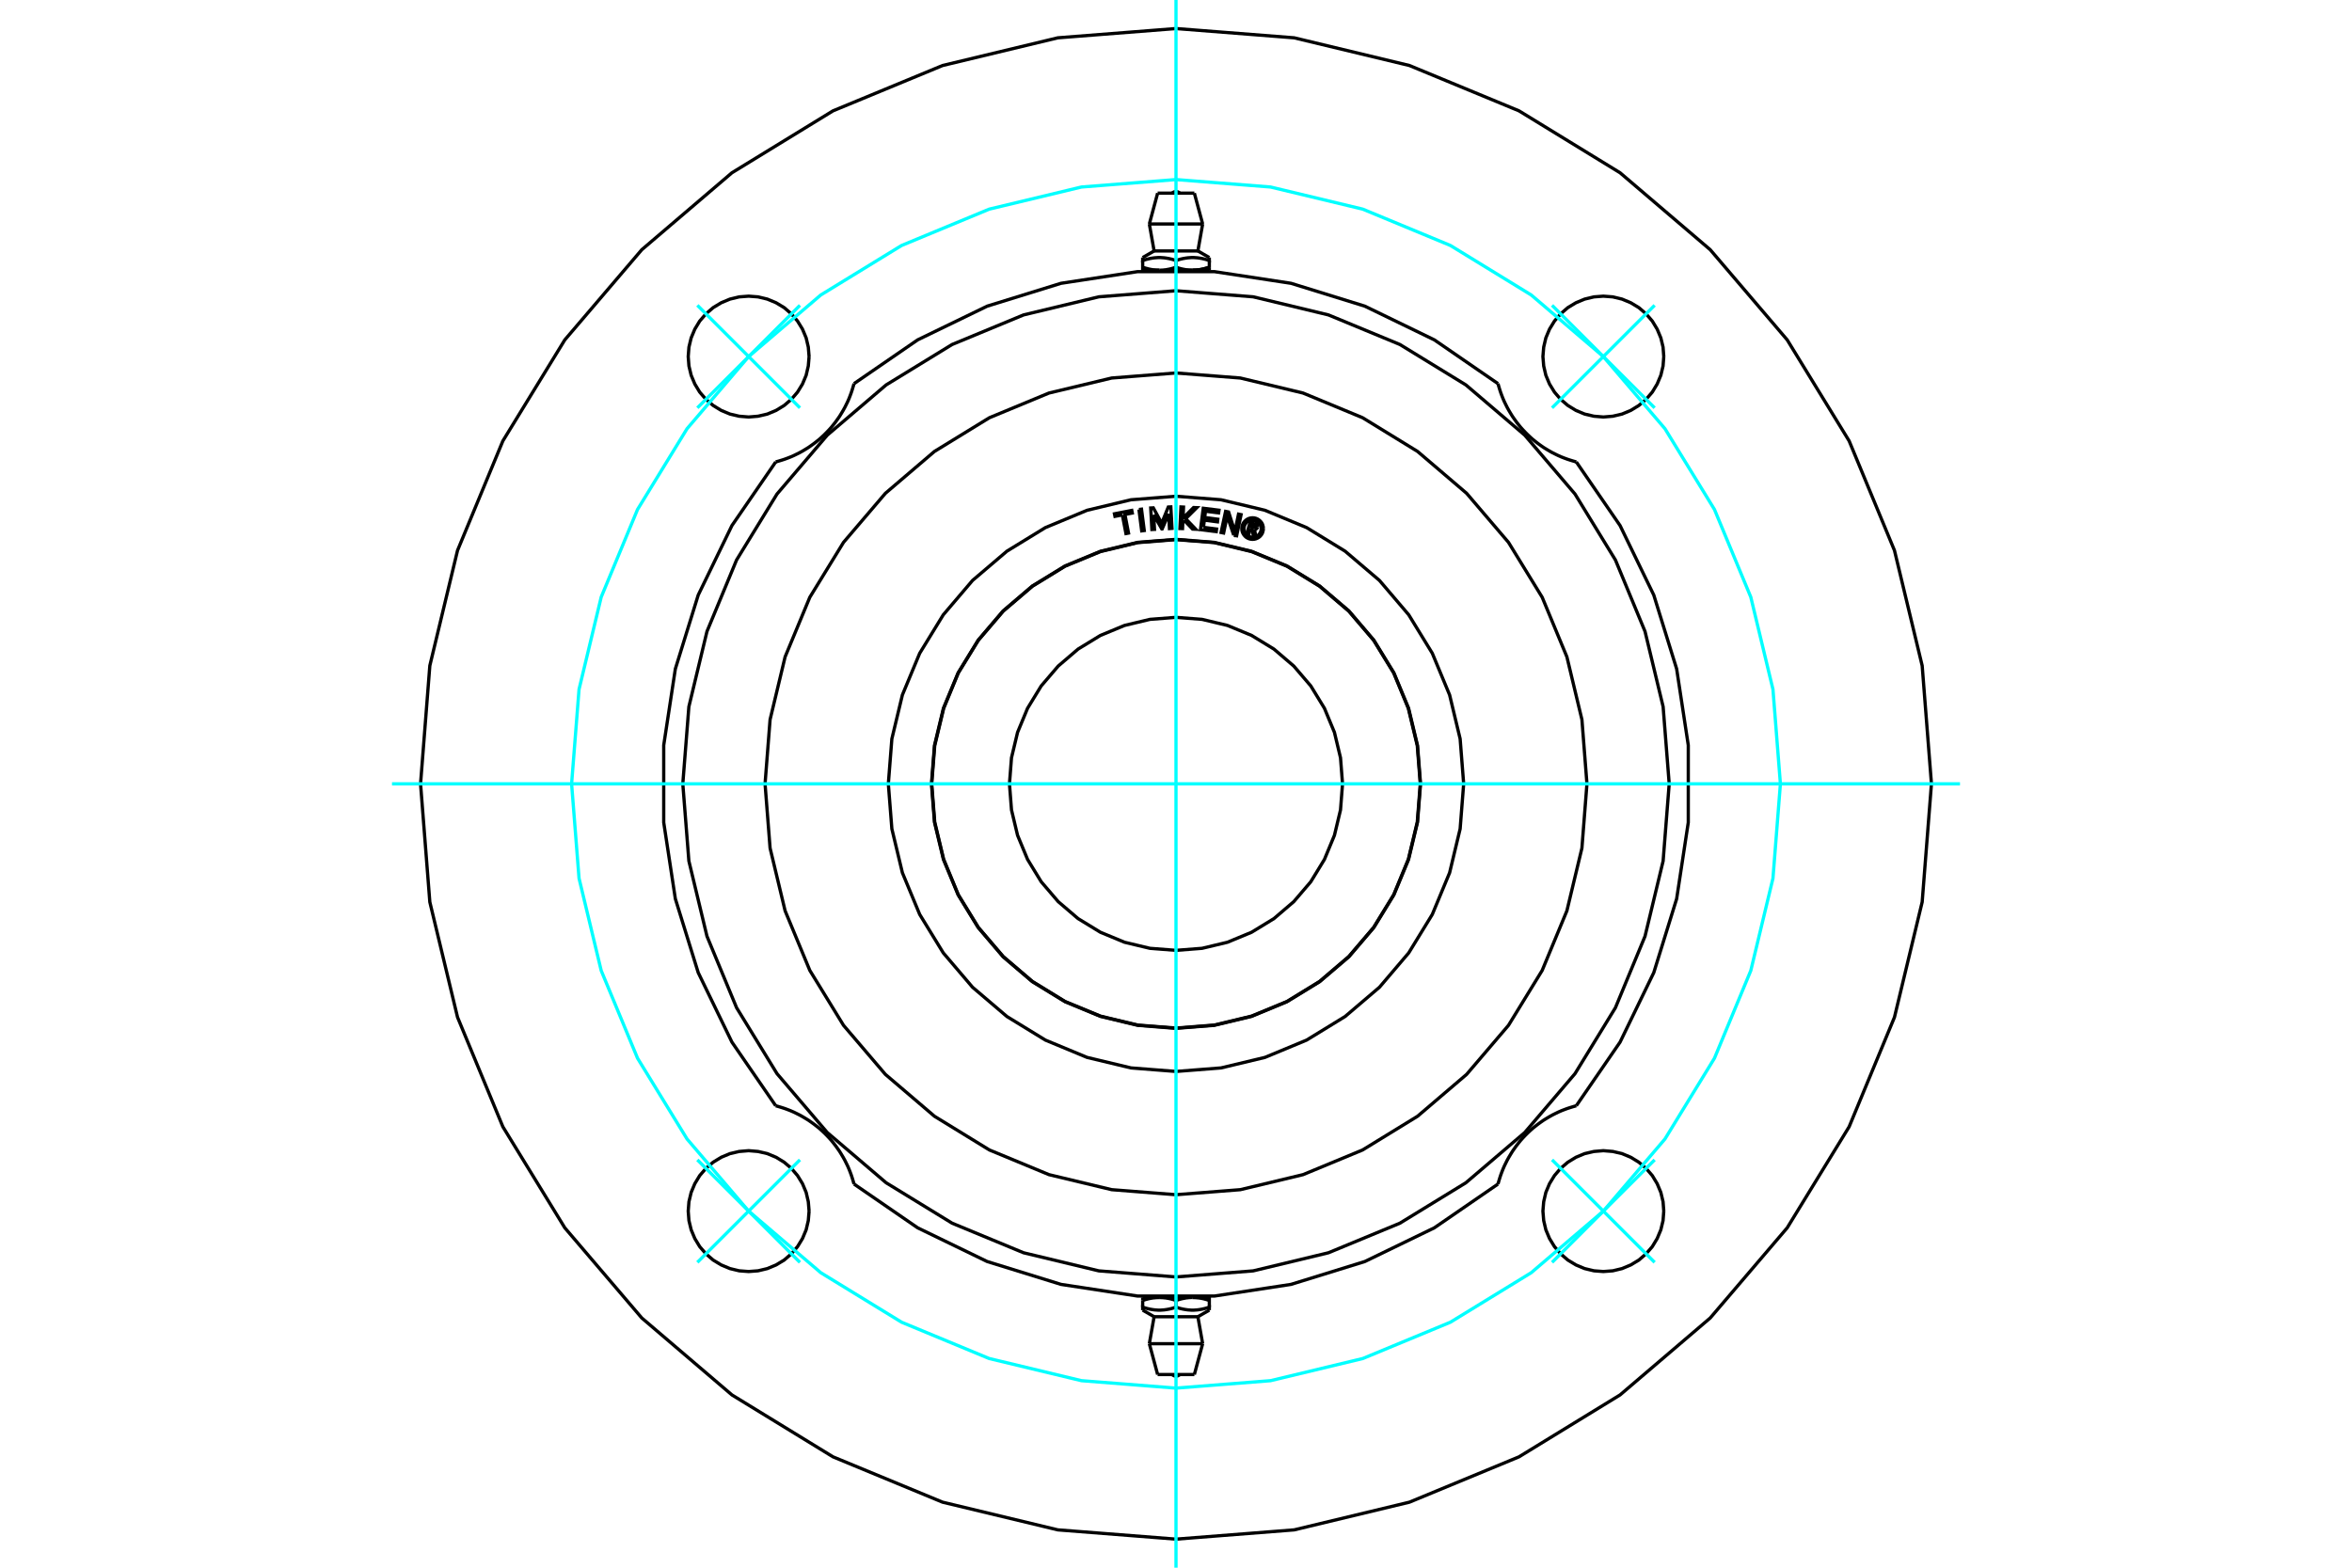 <?xml version="1.0" standalone="no"?>
<!DOCTYPE svg PUBLIC "-//W3C//DTD SVG 1.1//EN"
	"http://www.w3.org/Graphics/SVG/1.1/DTD/svg11.dtd">
<svg xmlns="http://www.w3.org/2000/svg" height="100%" width="100%" viewBox="0 0 36000 24000">
	<rect x="-1800" y="-1200" width="39600" height="26400" style="fill:#FFF"/>
	<g style="fill:none; fill-rule:evenodd" transform="matrix(1 0 0 1 0 0)">
		<g style="fill:none; stroke:#000; stroke-width:50; shape-rendering:geometricPrecision">
			<line x1="18255" y1="4137" x2="18510" y2="4137"/>
			<line x1="18000" y1="4137" x2="18255" y2="4137"/>
			<line x1="17665" y1="3842" x2="18335" y2="3842"/>
			<polyline points="17490,3943 17490,3988 17507,3983 17523,3978 17539,3973 17554,3969 17570,3965 17585,3962 17599,3958 17614,3956 17628,3953 17642,3951 17656,3949 17670,3947 17684,3946 17698,3945 17711,3944 17725,3943 17738,3943 17752,3943 17765,3943 17779,3944 17793,3945 17806,3946 17820,3947 17834,3949 17848,3951 17862,3953 17876,3956 17891,3958 17906,3962 17921,3965 17936,3969 17951,3973 17967,3978 17983,3983 18000,3988 18017,3983 18033,3978 18049,3973 18064,3969 18079,3965 18094,3962 18109,3958 18124,3956 18138,3953 18152,3951 18166,3949 18180,3947 18194,3946 18207,3945 18221,3944 18235,3943 18248,3943 18262,3943 18275,3943 18289,3944 18302,3945 18316,3946 18330,3947 18344,3949 18358,3951 18372,3953 18386,3956 18401,3958 18415,3962 18430,3965 18446,3969 18461,3973 18477,3978 18493,3983 18510,3988 18510,3943"/>
			<polyline points="18255,4137 18262,4137 18269,4137 18276,4137 18283,4136 18290,4136 18297,4136 18304,4135 18311,4135 18318,4134 18325,4133 18332,4132 18339,4132 18346,4131 18353,4130 18360,4129 18367,4128 18374,4126 18381,4125 18389,4124 18396,4122 18403,4121 18410,4119 18418,4118 18425,4116 18432,4114 18440,4112 18447,4110 18455,4108 18463,4106 18470,4104 18478,4101 18486,4099 18494,4097 18502,4094 18510,4091"/>
			<line x1="18510" y1="4137" x2="18510" y2="4091"/>
			<line x1="18510" y1="3988" x2="18510" y2="4091"/>
			<polyline points="18255,4137 18248,4137 18241,4137 18234,4137 18227,4136 18220,4136 18213,4136 18206,4135 18199,4135 18192,4134 18185,4133 18178,4132 18171,4132 18164,4131 18157,4130 18150,4129 18143,4128 18136,4126 18129,4125 18121,4124 18114,4122 18107,4121 18100,4119 18092,4118 18085,4116 18077,4114 18070,4112 18062,4110 18055,4108 18047,4106 18040,4104 18032,4101 18024,4099 18016,4097 18008,4094 18000,4091"/>
			<polyline points="18510,4091 18502,4094 18494,4097 18486,4099 18478,4101 18470,4104 18463,4106 18455,4108 18447,4110 18440,4112 18432,4114 18425,4116 18418,4118 18410,4119 18403,4121 18396,4122 18389,4124 18381,4125 18374,4126 18367,4128 18360,4129 18353,4130 18346,4131 18339,4132 18332,4132 18325,4133 18318,4134 18311,4135 18304,4135 18297,4136 18290,4136 18283,4136 18276,4137 18269,4137 18262,4137 18255,4137"/>
			<polyline points="18000,3988 18000,4091 17992,4094 17984,4097 17976,4099 17968,4101 17960,4104 17953,4106 17945,4108 17938,4110 17930,4112 17923,4114 17915,4116 17908,4118 17900,4119 17893,4121 17886,4122 17879,4124 17871,4125 17864,4126 17857,4128 17850,4129 17843,4130 17836,4131 17829,4132 17822,4132 17815,4133 17808,4134 17801,4135 17794,4135 17787,4136 17780,4136 17773,4136 17766,4137 17759,4137 17752,4137 17745,4137 18000,4137"/>
			<polyline points="17745,4137 17738,4137 17731,4137 17724,4137 17717,4136 17710,4136 17703,4136 17696,4135 17689,4135 17682,4134 17675,4133 17668,4132 17661,4132 17654,4131 17647,4130 17640,4129 17633,4128 17626,4126 17619,4125 17611,4124 17604,4122 17597,4121 17590,4119 17582,4118 17575,4116 17568,4114 17560,4112 17553,4110 17545,4108 17537,4106 17530,4104 17522,4101 17514,4099 17506,4097 17498,4094 17490,4091"/>
			<polyline points="17490,3988 17490,4091 17490,4137 17745,4137"/>
			<line x1="17592" y1="3429" x2="18408" y2="3429"/>
			<line x1="17719" y1="2957" x2="18281" y2="2957"/>
			<line x1="17745" y1="19863" x2="17490" y2="19863"/>
			<line x1="18000" y1="19863" x2="17745" y2="19863"/>
			<line x1="18335" y1="20158" x2="17665" y2="20158"/>
			<polyline points="18510,20057 18510,20012 18493,20017 18477,20022 18461,20027 18446,20031 18430,20035 18415,20038 18401,20042 18386,20044 18372,20047 18358,20049 18344,20051 18330,20053 18316,20054 18302,20055 18289,20056 18275,20057 18262,20057 18248,20057 18235,20057 18221,20056 18207,20055 18194,20054 18180,20053 18166,20051 18152,20049 18138,20047 18124,20044 18109,20042 18094,20038 18079,20035 18064,20031 18049,20027 18033,20022 18017,20017 18000,20012 17983,20017 17967,20022 17951,20027 17936,20031 17921,20035 17906,20038 17891,20042 17876,20044 17862,20047 17848,20049 17834,20051 17820,20053 17806,20054 17793,20055 17779,20056 17765,20057 17752,20057 17738,20057 17725,20057 17711,20056 17698,20055 17684,20054 17670,20053 17656,20051 17642,20049 17628,20047 17614,20044 17599,20042 17585,20038 17570,20035 17554,20031 17539,20027 17523,20022 17507,20017 17490,20012 17490,20057"/>
			<line x1="17490" y1="19863" x2="17490" y2="19909"/>
			<line x1="17490" y1="20012" x2="17490" y2="19909"/>
			<polyline points="17745,19863 17752,19863 17759,19863 17766,19863 17773,19864 17780,19864 17787,19864 17794,19865 17801,19865 17808,19866 17815,19867 17822,19868 17829,19868 17836,19869 17843,19870 17850,19871 17857,19872 17864,19874 17871,19875 17879,19876 17886,19878 17893,19879 17900,19881 17908,19882 17915,19884 17923,19886 17930,19888 17938,19890 17945,19892 17953,19894 17960,19896 17968,19899 17976,19901 17984,19903 17992,19906 18000,19909"/>
			<polyline points="17490,19909 17498,19906 17506,19903 17514,19901 17522,19899 17530,19896 17537,19894 17545,19892 17553,19890 17560,19888 17568,19886 17575,19884 17582,19882 17590,19881 17597,19879 17604,19878 17611,19876 17619,19875 17626,19874 17633,19872 17640,19871 17647,19870 17654,19869 17661,19868 17668,19868 17675,19867 17682,19866 17689,19865 17696,19865 17703,19864 17710,19864 17717,19864 17724,19863 17731,19863 17738,19863 17745,19863"/>
			<polyline points="18000,20012 18000,19909 18008,19906 18016,19903 18024,19901 18032,19899 18040,19896 18047,19894 18055,19892 18062,19890 18070,19888 18077,19886 18085,19884 18092,19882 18100,19881 18107,19879 18114,19878 18121,19876 18129,19875 18136,19874 18143,19872 18150,19871 18157,19870 18164,19869 18171,19868 18178,19868 18185,19867 18192,19866 18199,19865 18206,19865 18213,19864 18220,19864 18227,19864 18234,19863 18241,19863 18248,19863 18255,19863 18000,19863"/>
			<polyline points="18255,19863 18262,19863 18269,19863 18276,19863 18283,19864 18290,19864 18297,19864 18304,19865 18311,19865 18318,19866 18325,19867 18332,19868 18339,19868 18346,19869 18353,19870 18360,19871 18367,19872 18374,19874 18381,19875 18389,19876 18396,19878 18403,19879 18410,19881 18418,19882 18425,19884 18432,19886 18440,19888 18447,19890 18455,19892 18463,19894 18470,19896 18478,19899 18486,19901 18494,19903 18502,19906 18510,19909"/>
			<polyline points="18510,20012 18510,19909 18510,19863 18255,19863"/>
			<line x1="18408" y1="20571" x2="17592" y2="20571"/>
			<line x1="18281" y1="21043" x2="17719" y2="21043"/>
			<polyline points="25466,5459 25455,5314 25421,5173 25365,5039 25290,4915 25195,4805 25085,4710 24961,4635 24827,4579 24686,4545 24541,4534 24397,4545 24255,4579 24121,4635 23997,4710 23887,4805 23793,4915 23717,5039 23661,5173 23628,5314 23616,5459 23628,5603 23661,5745 23717,5879 23793,6003 23887,6113 23997,6207 24121,6283 24255,6339 24397,6372 24541,6384 24686,6372 24827,6339 24961,6283 25085,6207 25195,6113 25290,6003 25365,5879 25421,5745 25455,5603 25466,5459"/>
			<polyline points="25466,18541 25455,18397 25421,18255 25365,18121 25290,17997 25195,17887 25085,17793 24961,17717 24827,17661 24686,17628 24541,17616 24397,17628 24255,17661 24121,17717 23997,17793 23887,17887 23793,17997 23717,18121 23661,18255 23628,18397 23616,18541 23628,18686 23661,18827 23717,18961 23793,19085 23887,19195 23997,19290 24121,19365 24255,19421 24397,19455 24541,19466 24686,19455 24827,19421 24961,19365 25085,19290 25195,19195 25290,19085 25365,18961 25421,18827 25455,18686 25466,18541"/>
			<polyline points="12384,18541 12372,18397 12339,18255 12283,18121 12207,17997 12113,17887 12003,17793 11879,17717 11745,17661 11603,17628 11459,17616 11314,17628 11173,17661 11039,17717 10915,17793 10805,17887 10710,17997 10635,18121 10579,18255 10545,18397 10534,18541 10545,18686 10579,18827 10635,18961 10710,19085 10805,19195 10915,19290 11039,19365 11173,19421 11314,19455 11459,19466 11603,19455 11745,19421 11879,19365 12003,19290 12113,19195 12207,19085 12283,18961 12339,18827 12372,18686 12384,18541"/>
			<polyline points="12384,5459 12372,5314 12339,5173 12283,5039 12207,4915 12113,4805 12003,4710 11879,4635 11745,4579 11603,4545 11459,4534 11314,4545 11173,4579 11039,4635 10915,4710 10805,4805 10710,4915 10635,5039 10579,5173 10545,5314 10534,5459 10545,5603 10579,5745 10635,5879 10710,6003 10805,6113 10915,6207 11039,6283 11173,6339 11314,6372 11459,6384 11603,6372 11745,6339 11879,6283 12003,6207 12113,6113 12207,6003 12283,5879 12339,5745 12372,5603 12384,5459"/>
			<polyline points="24127,7072 24082,7059 24036,7045 23990,7030 23944,7013 23898,6995 23852,6975 23807,6953 23761,6930 23716,6905 23671,6878 23627,6851 23584,6821 23541,6790 23500,6758 23459,6725 23420,6690 23382,6654 23346,6618 23310,6580 23275,6541 23242,6500 23210,6459 23179,6416 23149,6373 23122,6329 23095,6284 23070,6239 23047,6193 23025,6148 23005,6102 22987,6056 22970,6010 22955,5964 22941,5918 22928,5873"/>
			<polyline points="29563,12000 29421,10191 28997,8427 28303,6750 27355,5203 26177,3823 24797,2645 23250,1697 21573,1003 19809,579 18000,437 16191,579 14427,1003 12750,1697 11203,2645 9823,3823 8645,5203 7697,6750 7003,8427 6579,10191 6437,12000 6579,13809 7003,15573 7697,17250 8645,18797 9823,20177 11203,21355 12750,22303 14427,22997 16191,23421 18000,23563 19809,23421 21573,22997 23250,22303 24797,21355 26177,20177 27355,18797 28303,17250 28997,15573 29421,13809 29563,12000"/>
			<polyline points="24127,16928 24797,15954 25313,14890 25663,13760 25841,12591 25841,11409 25663,10240 25313,9110 24797,8046 24127,7072"/>
			<polyline points="22928,18127 22941,18082 22955,18036 22970,17990 22987,17944 23005,17898 23025,17852 23047,17807 23070,17761 23095,17716 23122,17671 23149,17627 23179,17584 23210,17541 23242,17500 23275,17459 23310,17420 23346,17382 23382,17346 23420,17310 23459,17275 23500,17242 23541,17210 23584,17179 23627,17149 23671,17122 23716,17095 23761,17070 23807,17047 23852,17025 23898,17005 23944,16987 23990,16970 24036,16955 24082,16941 24127,16928"/>
			<polyline points="13072,18127 14046,18797 15110,19313 16240,19663 17409,19841 18591,19841 19760,19663 20890,19313 21954,18797 22928,18127"/>
			<polyline points="11873,16928 11918,16941 11964,16955 12010,16970 12056,16987 12102,17005 12148,17025 12193,17047 12239,17070 12284,17095 12329,17122 12373,17149 12416,17179 12459,17210 12500,17242 12541,17275 12580,17310 12618,17346 12654,17382 12690,17420 12725,17459 12758,17500 12790,17541 12821,17584 12851,17627 12878,17671 12905,17716 12930,17761 12953,17807 12975,17852 12995,17898 13013,17944 13030,17990 13045,18036 13059,18082 13072,18127"/>
			<polyline points="11873,7072 11203,8046 10687,9110 10337,10240 10159,11409 10159,12591 10337,13760 10687,14890 11203,15954 11873,16928"/>
			<polyline points="13072,5873 13059,5918 13045,5964 13030,6010 13013,6056 12995,6102 12975,6148 12953,6193 12930,6239 12905,6284 12878,6329 12851,6373 12821,6416 12790,6459 12758,6500 12725,6541 12690,6580 12654,6618 12618,6654 12580,6690 12541,6725 12500,6758 12459,6790 12416,6821 12373,6851 12329,6878 12284,6905 12239,6930 12193,6953 12148,6975 12102,6995 12056,7013 12010,7030 11964,7045 11918,7059 11873,7072"/>
			<polyline points="24290,12000 24213,11016 23983,10056 23605,9144 23089,8303 22448,7552 21697,6911 20856,6395 19944,6017 18984,5787 18000,5710 17016,5787 16056,6017 15144,6395 14303,6911 13552,7552 12911,8303 12395,9144 12017,10056 11787,11016 11710,12000 11787,12984 12017,13944 12395,14856 12911,15697 13552,16448 14303,17089 15144,17605 16056,17983 17016,18213 18000,18290 18984,18213 19944,17983 20856,17605 21697,17089 22448,16448 23089,15697 23605,14856 23983,13944 24213,12984 24290,12000"/>
			<polyline points="25549,12000 25456,10819 25179,9667 24726,8573 24107,7563 23338,6662 22437,5893 21427,5274 20333,4821 19181,4544 18000,4451 16819,4544 15667,4821 14573,5274 13563,5893 12662,6662 11893,7563 11274,8573 10821,9667 10544,10819 10451,12000 10544,13181 10821,14333 11274,15427 11893,16437 12662,17338 13563,18107 14573,18726 15667,19179 16819,19456 18000,19549 19181,19456 20333,19179 21427,18726 22437,18107 23338,17338 24107,16437 24726,15427 25179,14333 25456,13181 25549,12000"/>
			<polyline points="22928,5873 21954,5203 20890,4687 19760,4337 18591,4159 17409,4159 16240,4337 15110,4687 14046,5203 13072,5873"/>
			<polyline points="21743,12000 21697,11414 21560,10843 21335,10301 21028,9800 20647,9353 20200,8972 19699,8665 19157,8440 18586,8303 18000,8257 17414,8303 16843,8440 16301,8665 15800,8972 15353,9353 14972,9800 14665,10301 14440,10843 14303,11414 14257,12000 14303,12586 14440,13157 14665,13699 14972,14200 15353,14647 15800,15028 16301,15335 16843,15560 17414,15697 18000,15743 18586,15697 19157,15560 19699,15335 20200,15028 20647,14647 21028,14200 21335,13699 21560,13157 21697,12586 21743,12000"/>
			<polyline points="20549,12000 20518,11601 20425,11212 20272,10843 20063,10501 19803,10197 19499,9937 19157,9728 18788,9575 18399,9482 18000,9451 17601,9482 17212,9575 16843,9728 16501,9937 16197,10197 15937,10501 15728,10843 15575,11212 15482,11601 15451,12000 15482,12399 15575,12788 15728,13157 15937,13499 16197,13803 16501,14063 16843,14272 17212,14425 17601,14518 18000,14549 18399,14518 18788,14425 19157,14272 19499,14063 19803,13803 20063,13499 20272,13157 20425,12788 20518,12399 20549,12000"/>
			<polyline points="21739,12000 21693,11415 21556,10845 21332,10302 21025,9802 20644,9356 20198,8975 19698,8668 19155,8444 18585,8307 18000,8261 17415,8307 16845,8444 16302,8668 15802,8975 15356,9356 14975,9802 14668,10302 14444,10845 14307,11415 14261,12000 14307,12585 14444,13155 14668,13698 14975,14198 15356,14644 15802,15025 16302,15332 16845,15556 17415,15693 18000,15739 18585,15693 19155,15556 19698,15332 20198,15025 20644,14644 21025,14198 21332,13698 21556,13155 21693,12585 21739,12000"/>
			<polyline points="19139,8095 19116,8174 19085,8165 19139,7980 19208,8000"/>
			<polyline points="19249,8068 19250,8060 19251,8051 19249,8042 19247,8033 19243,8025 19238,8018 19231,8012 19224,8006 19216,8002 19208,8000"/>
			<polyline points="19249,8068 19219,8060 19220,8056 19220,8052 19219,8048 19218,8045 19216,8041 19214,8038 19212,8035 19209,8033 19205,8031 19202,8030 19160,8018 19147,8065 19189,8077 19193,8078 19196,8078 19200,8077 19204,8076 19207,8075 19210,8073 19213,8070 19215,8067 19217,8064 19219,8061 19248,8069"/>
			<polyline points="19202,8108 19211,8106 19219,8103 19227,8098 19234,8093 19240,8086 19245,8078 19248,8069"/>
			<polyline points="19202,8108 19221,8208 19183,8197 19165,8102 19139,8095"/>
			<polyline points="18420,8073 18621,8099 18616,8139 18375,8108 18417,7781 18658,7811 18652,7852 18451,7826 18439,7923 18640,7949 18635,7989 18434,7963 18420,8073"/>
			<polyline points="17658,7881 17671,8104 17631,8106 17613,7777 17653,7775 17781,8010 17882,7762 17921,7760 17939,8089 17900,8092 17888,7868 17788,8098 17783,8098 17658,7881"/>
			<polyline points="17179,7883 17066,7905 17058,7866 17323,7814 17331,7854 17218,7876 17273,8160 17234,8168 17179,7883"/>
			<polyline points="17433,7800 17472,7795 17514,8122 17475,8127 17433,7800"/>
			<polyline points="18124,7965 18105,7984 18100,8092 18060,8091 18076,7761 18115,7763 18108,7931 18269,7770 18318,7772 18148,7941 18303,8102 18254,8100 18124,7965"/>
			<polyline points="18884,8193 18784,7899 18729,8160 18690,8152 18759,7829 18805,7838 18901,8138 18957,7871 18996,7879 18928,8202 18884,8193"/>
			<polyline points="19338,8092 19335,8066 19329,8041 19320,8017 19306,7995 19289,7976 19269,7959 19247,7945 19223,7935 19198,7929 19172,7927 19147,7929 19121,7935 19097,7945 19075,7959 19056,7976 19039,7995 19025,8017 19015,8041 19009,8066 19007,8092 19009,8118 19015,8143 19025,8167 19039,8189 19056,8209 19075,8226 19097,8239 19121,8249 19147,8255 19172,8257 19198,8255 19223,8249 19247,8239 19269,8226 19289,8209 19306,8189 19320,8167 19329,8143 19335,8118 19338,8092"/>
			<polyline points="19304,8092 19303,8072 19298,8051 19290,8032 19279,8015 19266,7999 19250,7985 19232,7975 19213,7967 19193,7962 19172,7960 19152,7962 19132,7967 19112,7975 19095,7985 19079,7999 19066,8015 19055,8032 19047,8051 19042,8072 19040,8092 19042,8113 19047,8133 19055,8152 19066,8170 19079,8186 19095,8199 19112,8210 19132,8218 19152,8223 19172,8224 19193,8223 19213,8218 19232,8210 19250,8199 19266,8186 19279,8170 19290,8152 19298,8133 19303,8113 19304,8092"/>
			<polyline points="22403,12000 22349,11311 22188,10639 21923,10001 21562,9412 21114,8886 20588,8438 19999,8077 19361,7812 18689,7651 18000,7597 17311,7651 16639,7812 16001,8077 15412,8438 14886,8886 14438,9412 14077,10001 13812,10639 13651,11311 13597,12000 13651,12689 13812,13361 14077,13999 14438,14588 14886,15114 15412,15562 16001,15923 16639,16188 17311,16349 18000,16403 18689,16349 19361,16188 19999,15923 20588,15562 21114,15114 21562,14588 21923,13999 22188,13361 22349,12689 22403,12000"/>
			<line x1="18437" y1="4149" x2="18437" y2="4137"/>
			<line x1="17563" y1="4137" x2="17563" y2="4149"/>
			<polyline points="18058,2957 18048,2948 18037,2942 18026,2937 18013,2933 18000,2932 17987,2933 17974,2937 17963,2942 17952,2948 17942,2957"/>
			<line x1="17665" y1="3842" x2="17490" y2="3943"/>
			<line x1="18510" y1="3943" x2="18335" y2="3842"/>
			<line x1="17592" y1="3429" x2="17665" y2="3842"/>
			<line x1="18335" y1="3842" x2="18408" y2="3429"/>
			<line x1="17719" y1="2957" x2="17592" y2="3429"/>
			<line x1="18408" y1="3429" x2="18281" y2="2957"/>
			<line x1="17563" y1="19851" x2="17563" y2="19863"/>
			<line x1="18437" y1="19863" x2="18437" y2="19851"/>
			<polyline points="17942,21043 17952,21052 17963,21058 17974,21063 17987,21067 18000,21068 18013,21067 18026,21063 18037,21058 18048,21052 18058,21043"/>
			<line x1="18335" y1="20158" x2="18510" y2="20057"/>
			<line x1="17490" y1="20057" x2="17665" y2="20158"/>
			<line x1="18408" y1="20571" x2="18335" y2="20158"/>
			<line x1="17665" y1="20158" x2="17592" y2="20571"/>
			<line x1="18281" y1="21043" x2="18408" y2="20571"/>
			<line x1="17592" y1="20571" x2="17719" y2="21043"/>
		</g>
		<g style="fill:none; stroke:#0FF; stroke-width:50; shape-rendering:geometricPrecision">
			<line x1="18000" y1="24000" x2="18000" y2="0"/>
			<line x1="6000" y1="12000" x2="30000" y2="12000"/>
			<line x1="12244" y1="6244" x2="10674" y2="4674"/>
			<line x1="10674" y1="6244" x2="12244" y2="4674"/>
			<line x1="12244" y1="17756" x2="10674" y2="19326"/>
			<line x1="12244" y1="19326" x2="10674" y2="17756"/>
			<line x1="23756" y1="17756" x2="25326" y2="19326"/>
			<line x1="25326" y1="17756" x2="23756" y2="19326"/>
			<line x1="23756" y1="6244" x2="25326" y2="4674"/>
			<line x1="23756" y1="4674" x2="25326" y2="6244"/>
		</g>
		<g style="fill:none; stroke:#0FF; stroke-width:50; shape-rendering:geometricPrecision">
			<polyline points="27251,12000 27137,10553 26798,9141 26242,7800 25484,6563 24541,5459 23437,4516 22200,3758 20859,3202 19447,2863 18000,2749 16553,2863 15141,3202 13800,3758 12563,4516 11459,5459 10516,6563 9758,7800 9202,9141 8863,10553 8749,12000 8863,13447 9202,14859 9758,16200 10516,17437 11459,18541 12563,19484 13800,20242 15141,20798 16553,21137 18000,21251 19447,21137 20859,20798 22200,20242 23437,19484 24541,18541 25484,17437 26242,16200 26798,14859 27137,13447 27251,12000"/>
		</g>
	</g>
</svg>
